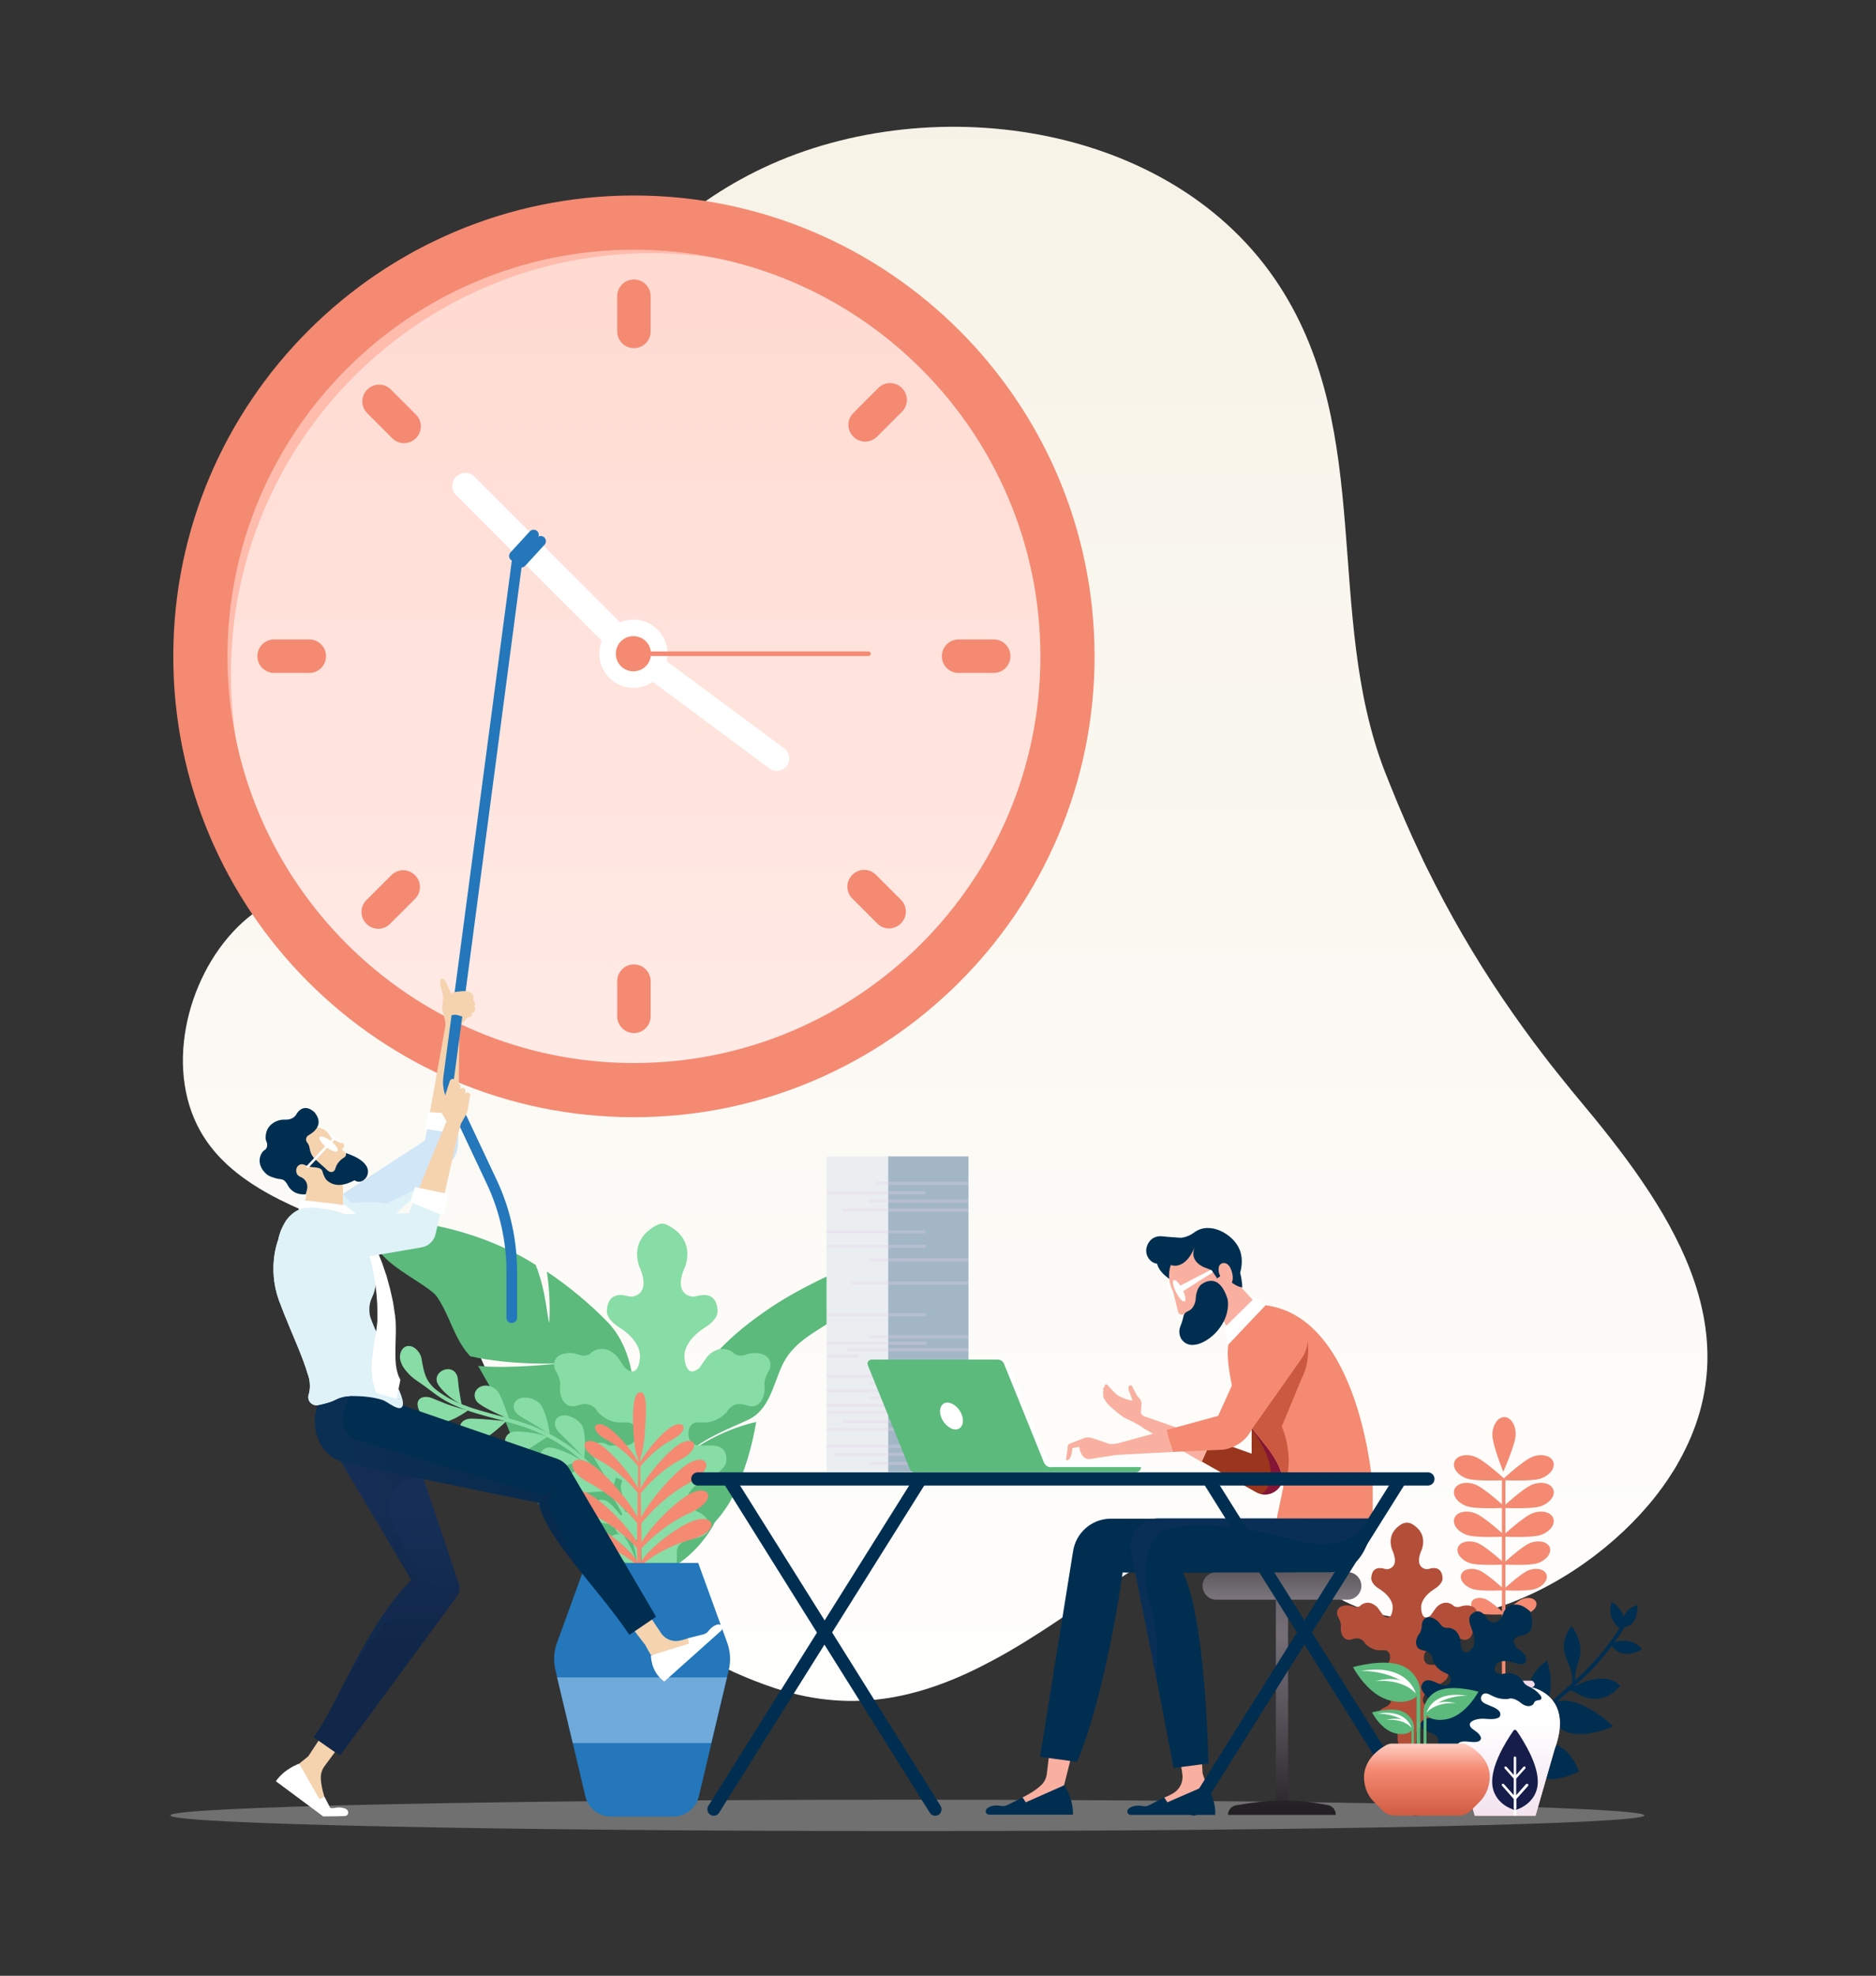 <svg width="740" height="779" viewBox="0 0 740 779" fill="none" xmlns="http://www.w3.org/2000/svg">
<rect x="0" y="0" width="740" height="779" fill="#333333" stroke="none"/>
<path d="M662.168 576.365C661 578.494 659.695 580.624 658.252 582.753C632.628 621.567 569.977 657.083 524.019 627.75C492.556 607.622 474.008 600.271 440.965 622.804C424.546 633.932 408.471 645.611 391.778 654.541C365.536 668.693 337.92 676.318 305.495 665.533C261.804 650.969 225.944 618.682 206.847 576.639C190.291 540.161 183.696 502.722 142.478 486.441C119.19 477.235 89.582 467.755 77.697 443.437C64.782 417.057 75.636 380.304 97.55 362.031C118.365 344.651 147.768 346.987 170.85 334.003C198.672 318.34 220.861 296.014 225.601 263.245C231.44 223.195 214.06 182.802 227.73 143.37C239.409 109.64 266.887 83.123 298.144 67.597C364.299 34.623 462.192 46.988 504.784 112.868C542.224 170.78 522.37 242.087 546.139 303.914C546.964 305.975 547.788 308.104 548.612 310.096C552.322 319.371 556.238 328.37 560.428 337.163C561.115 338.743 561.871 340.254 562.626 341.766C571.557 359.97 581.518 377.144 592.784 393.769C597.937 401.326 603.295 408.814 608.997 416.233C612.5 420.835 616.21 425.369 619.919 429.972C620.812 431.071 621.706 432.102 622.599 433.201C657.496 474.831 691.982 523.468 662.168 576.365Z" fill="url(#paint0_linear)"/>
<path d="M250.057 429.834C344.527 429.834 421.111 353.25 421.111 258.779C421.111 164.308 344.527 87.725 250.057 87.725C155.586 87.725 79.002 164.308 79.002 258.779C79.002 353.25 155.586 429.834 250.057 429.834Z" fill="url(#paint1_linear)"/>
<path d="M91.092 265.649C91.092 174.076 165.353 99.815 256.925 99.815C309.684 99.815 356.742 124.477 387.105 162.879C357.085 120.562 307.623 92.877 251.773 92.877C160.201 92.877 85.939 167.138 85.939 258.711C85.939 297.524 99.267 333.246 121.593 361.481C102.427 334.483 91.092 301.371 91.092 265.649Z" fill="#FFBBAC"/>
<path d="M256.651 130.661C256.651 134.302 253.697 137.256 250.056 137.256C246.415 137.256 243.461 134.302 243.461 130.661V116.784C243.461 113.143 246.415 110.189 250.056 110.189C253.697 110.189 256.651 113.143 256.651 116.784V130.661Z" fill="#F48A72"/>
<path d="M256.651 400.708C256.651 404.349 253.697 407.303 250.056 407.303C246.415 407.303 243.461 404.349 243.461 400.708V386.831C243.461 383.19 246.415 380.236 250.056 380.236C253.697 380.236 256.651 383.19 256.651 386.831V400.708Z" fill="#F48A72"/>
<path d="M122.005 252.117C125.646 252.117 128.6 255.071 128.6 258.712C128.6 262.353 125.646 265.307 122.005 265.307H108.128C104.487 265.307 101.533 262.353 101.533 258.712C101.533 255.071 104.487 252.117 108.128 252.117H122.005Z" fill="#F48A72"/>
<path d="M391.983 252.117C395.624 252.117 398.578 255.071 398.578 258.712C398.578 262.353 395.624 265.307 391.983 265.307H378.107C374.466 265.307 371.512 262.353 371.512 258.712C371.512 255.071 374.466 252.117 378.107 252.117H391.983Z" fill="#F48A72"/>
<path d="M164.048 163.43C166.659 166.04 166.659 170.162 164.048 172.773C161.438 175.383 157.316 175.383 154.705 172.773L144.882 162.949C142.271 160.339 142.271 156.217 144.882 153.606C147.492 150.996 151.614 150.996 154.224 153.606L164.048 163.43Z" fill="#F48A72"/>
<path d="M355.368 354.748C357.979 357.359 357.979 361.481 355.368 364.091C352.758 366.701 348.636 366.701 346.026 364.091L336.202 354.267C333.592 351.657 333.592 347.535 336.202 344.925C338.812 342.314 342.934 342.314 345.545 344.925L355.368 354.748Z" fill="#F48A72"/>
<path d="M154.362 345.061C156.972 342.451 161.094 342.451 163.704 345.061C166.315 347.672 166.315 351.794 163.704 354.404L153.881 364.228C151.27 366.838 147.148 366.838 144.538 364.228C141.927 361.617 141.927 357.495 144.538 354.885L154.362 345.061Z" fill="#F48A72"/>
<path d="M346.438 152.987C349.048 150.377 353.17 150.377 355.78 152.987C358.391 155.598 358.391 159.719 355.78 162.33L345.957 172.154C343.346 174.764 339.225 174.764 336.614 172.154C334.004 169.543 334.004 165.421 336.614 162.811L346.438 152.987Z" fill="#F48A72"/>
<path d="M263.314 257.75C263.314 265.169 257.269 271.214 249.849 271.214C242.43 271.214 236.385 265.169 236.385 257.75C236.385 250.33 242.43 244.285 249.849 244.285C257.269 244.285 263.314 250.33 263.314 257.75Z" fill="white"/>
<path d="M179.916 187.955C181.908 185.963 185.206 185.963 187.198 187.955L252.941 253.698C254.933 255.69 254.933 258.987 252.941 260.98C250.948 262.972 247.651 262.972 245.659 260.98L179.916 195.237C177.924 193.245 177.924 190.016 179.916 187.955Z" fill="white"/>
<path d="M310.372 301.921C308.792 304.119 305.7 304.532 303.502 302.952L246.415 260.634C244.217 259.054 243.805 255.963 245.385 253.765C246.965 251.567 250.056 251.154 252.254 252.734L309.341 295.051C311.54 296.632 312.02 299.723 310.372 301.921Z" fill="white"/>
<path d="M342.59 258.644H250.331C249.85 258.644 249.438 258.231 249.438 257.75C249.438 257.27 249.85 256.857 250.331 256.857H342.59C343.071 256.857 343.483 257.27 343.483 257.75C343.483 258.231 343.002 258.644 342.59 258.644Z" fill="#F48A72"/>
<path d="M256.787 257.749C256.787 261.596 253.696 264.687 249.849 264.687C246.002 264.687 242.91 261.596 242.91 257.749C242.91 253.902 246.002 250.811 249.849 250.811C253.696 250.811 256.787 253.902 256.787 257.749Z" fill="#F48A72"/>
<path d="M250.056 440.481C149.828 440.481 68.353 358.938 68.353 258.779C68.353 158.55 149.896 77.076 250.056 77.076C350.284 77.076 431.759 158.619 431.759 258.779C431.759 358.938 350.216 440.481 250.056 440.481ZM250.056 98.441C161.644 98.441 89.718 170.366 89.718 258.779C89.718 347.191 161.644 419.117 250.056 419.117C338.469 419.117 410.394 347.191 410.394 258.779C410.394 170.366 338.469 98.441 250.056 98.441Z" fill="#F48A72"/>
<path opacity="0.4" d="M357.91 721.934C518.472 721.934 648.634 719.166 648.634 715.751C648.634 712.336 518.472 709.568 357.91 709.568C197.347 709.568 67.186 712.336 67.186 715.751C67.186 719.166 197.347 721.934 357.91 721.934Z" fill="#CBCBCB"/>
<path d="M211.311 498.736C199.426 491.111 184.45 485.615 170.642 483.005C165.559 482.043 150.926 481.356 148.659 487.607C145.362 496.607 168.581 505.743 172.428 511.376C177.512 518.796 179.161 528.001 185.481 534.733C201.693 538.443 220.791 537.55 220.791 537.55C220.791 537.55 200.938 539.817 188.572 538.512L193.45 547.03C195.991 552.045 198.533 558.227 201.144 564.891C201.968 566.952 202.861 569.219 203.754 571.555C204.372 572.929 204.922 574.302 205.472 575.882C222.165 585.363 240.369 586.668 244.56 586.737C244.766 586.805 245.178 586.737 245.384 586.805C245.384 586.805 245.041 586.668 244.56 586.737C225.119 586.324 213.715 583.233 207.326 580.897C208.013 582.683 208.838 584.607 209.456 586.599C217.493 607.414 237.209 619.024 251.842 618.612C252.391 630.084 251.361 638.259 250.88 641.763C250.743 642.93 251.43 643.961 252.529 644.304C253.834 644.717 255.07 643.892 255.277 642.518C256.101 638.534 257.269 630.015 256.651 617.925C256.651 617.925 266.062 618.131 267.573 603.842C267.642 603.636 267.573 603.224 267.642 602.88C267.711 602.674 267.573 602.468 267.642 602.262L267.711 602.056C267.779 601.85 267.848 601.712 267.642 601.644L267.711 601.438C267.779 601.232 267.642 601.025 267.642 601.025L267.711 600.819C267.779 600.613 267.642 600.407 267.711 600.201L267.779 599.995C267.848 599.789 267.779 599.377 267.642 599.171L267.711 598.965C267.779 598.758 267.642 598.552 267.711 598.346C267.711 598.346 267.779 598.14 267.573 598.071C267.642 597.865 267.505 597.659 267.573 597.453C267.642 597.247 267.642 597.247 267.505 597.041C267.573 596.835 267.436 596.629 267.505 596.423C267.505 596.423 267.573 596.217 267.367 596.148C267.23 595.873 267.367 595.53 267.23 595.324C267.23 595.324 267.23 595.324 267.298 595.118C267.161 594.843 267.298 594.499 267.161 594.293C267.23 594.087 267.024 594.018 267.092 593.881C267.161 593.675 267.024 593.469 266.886 593.194C266.955 592.988 266.749 592.919 266.818 592.782C266.886 592.576 266.749 592.37 266.818 592.164C266.886 591.958 266.68 591.889 266.749 591.751C266.612 591.477 266.68 591.339 266.543 591.064C266.612 590.858 266.405 590.79 266.474 590.652C266.337 590.377 266.268 589.965 266.131 589.759C266.199 589.553 265.993 589.484 266.062 589.347C265.925 589.072 265.993 588.935 265.856 588.66C265.925 588.454 265.718 588.385 265.787 588.248C265.65 587.973 265.718 587.836 265.512 587.767C265.581 587.561 265.444 587.355 265.444 587.355C265.306 587.08 265.375 586.943 265.169 586.874C265.238 586.668 265.1 586.462 265.1 586.462C264.963 586.187 265.031 586.05 264.894 585.775C264.757 585.5 264.688 585.088 264.551 584.882C264.619 584.676 264.413 584.607 264.482 584.47C264.345 584.195 264.413 584.057 264.276 583.783C264.345 583.577 264.138 583.508 264.207 583.37C264.07 583.096 264.138 582.958 264.001 582.683C264.07 582.477 263.864 582.409 263.932 582.271C263.795 581.996 263.864 581.859 263.726 581.584C263.795 581.378 263.589 581.31 263.658 581.172C263.52 580.348 263.108 579.592 262.971 578.768L262.833 578.493C262.696 578.218 262.558 578.012 262.627 577.806L262.49 577.531C262.352 577.256 262.215 577.05 262.284 576.844L262.146 576.569C256.651 561.388 249.712 546.343 249.712 546.343C249.712 545.106 249.163 531.436 240.026 521.612C233.294 514.536 224.088 506.911 215.707 501.347C216.463 506.224 217.15 513.3 216.669 521.612C215.639 518.452 215.433 509.109 211.311 498.736Z" fill="#5BBA7C"/>
<path d="M249.781 638.328C249.781 639.153 250.605 639.977 251.43 639.977C252.254 639.977 253.078 639.153 253.078 638.328C253.078 634.619 252.872 637.298 253.971 624.452C256.032 623.215 258.711 621.635 261.734 619.986C263.177 619.162 264.413 618.338 265.856 617.582C271.008 614.559 277.74 608.445 282.068 600.064C284.954 596.836 287.633 593.126 289.488 589.073C293.747 580.348 296.701 570.25 298.281 560.632C288.938 562.693 278.565 567.571 270.939 573.273C278.221 566.678 286.74 563.724 295.327 559.671C303.089 555.961 304.944 546.618 308.036 539.405C312.501 528.963 321.157 525.735 330.019 519.483C334.415 516.392 345.269 508.904 345.338 502.721C345.338 502.515 345.544 502.309 345.544 502.103C346.162 500.317 346.231 498.462 345.407 496.745C344.445 494.615 325.004 503.752 323.08 504.713C315.592 508.423 308.31 512.407 301.509 517.216C291.274 524.292 280.557 533.703 272.726 545.931C271.695 547.58 270.665 549.16 269.84 550.809C267.985 554.038 266.337 557.541 264.688 561.182C264.276 562.006 263.864 563.037 263.658 563.861C263.039 565.098 262.627 566.54 262.215 567.914C261.597 569.563 260.978 571.212 260.566 572.998C260.36 573.822 259.948 574.647 259.742 575.471C259.33 577.12 258.711 578.768 258.299 580.348C258.093 581.379 257.681 582.615 257.475 583.646C257.269 584.676 256.857 585.913 256.651 586.943C256.444 587.974 256.238 589.21 256.032 590.241C255.62 591.683 255.414 593.126 255.208 594.5C254.59 597.179 254.177 599.79 253.765 602.263C253.353 605.148 252.941 607.964 252.529 610.437C251.498 617.994 251.017 623.49 251.017 625.551V625.757V625.963C251.017 625.963 251.017 625.963 251.017 626.169C251.017 626.375 251.017 626.375 251.017 626.375C249.369 638.328 249.85 634.619 249.781 638.328Z" fill="#5BBA7C"/>
<path d="M184.656 556.03C184.656 556.03 182.664 557.541 180.122 558.846C177.581 560.22 174.283 561.251 172.566 561.045C169.131 560.77 165.421 557.61 164.803 554.587C164.185 551.496 166.52 550.259 169.543 550.946C171.054 551.358 174.695 553.144 178.13 554.244C179.848 554.793 181.496 555.274 182.664 555.549C183.901 555.892 184.656 556.03 184.656 556.03Z" fill="#88DCA5"/>
<path d="M195.854 563.791C193.724 565.577 191.251 567.363 189.808 567.707C187.061 568.394 183.42 566.951 181.977 564.546C180.603 562.142 182.046 559.875 184.862 559.394C186.305 559.188 190.083 559.463 193.381 559.738C196.747 560.012 199.701 560.356 199.701 560.356C199.701 560.356 197.983 562.005 195.854 563.791Z" fill="#88DCA5"/>
<path d="M211.722 569.22C209.455 570.663 207.119 572.38 205.952 572.655C203.616 573.273 200.868 572.105 199.7 569.907C198.532 567.709 199.563 565.304 202.173 564.549C203.479 564.205 206.982 564.411 210.073 564.961C211.653 565.236 213.096 565.579 214.195 565.923C215.294 566.197 215.981 566.472 215.981 566.472C215.981 566.472 213.989 567.778 211.722 569.22Z" fill="#88DCA5"/>
<path d="M229.378 575.814C229.378 575.814 228.829 576.02 227.936 576.295C227.043 576.57 225.806 576.982 224.57 577.394C222.028 578.218 219.28 579.317 218.112 579.317C215.708 579.386 213.578 577.669 213.028 575.402C212.548 573.066 213.922 570.868 216.532 570.662C217.837 570.593 221.135 571.555 224.02 572.929C226.905 574.234 229.378 575.814 229.378 575.814Z" fill="#88DCA5"/>
<path d="M235.972 583.714C238.445 585.706 240.437 587.836 240.437 587.836C240.437 587.836 238.033 587.973 235.353 588.179C232.743 588.385 229.789 588.729 228.621 588.454C226.217 587.904 224.637 585.775 224.637 583.37C224.705 580.966 226.629 579.249 229.239 579.661C229.858 579.798 230.888 580.279 232.125 580.966C233.361 581.79 234.735 582.683 235.972 583.714Z" fill="#88DCA5"/>
<path d="M244.56 597.179C246.483 599.721 247.857 602.263 247.857 602.263C247.857 602.263 245.453 601.85 242.842 601.369C240.232 600.889 237.278 600.545 236.248 599.996C234.118 598.896 233.019 596.423 233.706 594.156C234.324 591.889 236.66 590.584 239.064 591.683C240.232 592.164 242.705 594.637 244.56 597.179Z" fill="#88DCA5"/>
<path d="M240.232 606.865C241.4 604.804 244.011 604.185 246.003 605.834C247.033 606.658 248.751 609.612 249.918 612.566C251.155 615.52 251.842 618.337 251.842 618.337C251.842 618.337 249.644 617.306 247.239 616.207C244.835 615.108 242.087 614.009 241.194 613.185C239.477 611.536 239.064 608.925 240.232 606.865Z" fill="#88DCA5"/>
<path d="M177.099 550.466C174.694 548.542 172.633 546 172.359 544.833C171.672 542.428 173.526 540.436 175.587 539.955C177.717 539.406 179.572 540.367 180.327 542.428C180.74 543.459 180.74 546.207 181.22 548.817C181.633 551.428 182.113 553.832 182.113 553.832C182.113 553.832 181.495 553.488 180.533 552.87C179.503 552.321 178.266 551.496 177.099 550.466Z" fill="#88DCA5"/>
<path d="M158.276 532.672C158.895 531.435 159.856 530.748 161.024 530.68C162.192 530.611 163.291 531.16 164.115 531.916C164.94 532.672 165.627 533.634 166.039 534.733C166.451 535.901 166.657 539.129 167.756 542.083C168.512 544.35 170.092 546.411 172.084 547.991C172.084 547.991 173.527 549.159 176.275 550.808C179.023 552.456 183.282 554.311 188.64 555.891C193.999 557.54 200.387 558.914 207.12 561.181C213.852 563.448 220.584 567.02 226.561 571.554C232.537 576.157 237.827 581.721 241.743 587.56C245.727 593.4 248.544 599.445 250.261 604.872C251.978 610.299 252.734 614.97 253.146 618.199C253.49 621.497 253.558 623.351 253.558 623.351C253.558 623.97 253.215 624.451 252.803 624.451C252.391 624.451 251.978 623.97 251.978 623.42C251.978 623.42 251.978 621.565 251.566 618.337C251.223 615.108 250.467 610.574 248.75 605.284C247.101 599.994 244.353 594.087 240.437 588.385C236.59 582.614 231.438 577.256 225.599 572.722C219.691 568.257 213.096 564.753 206.57 562.555C199.975 560.357 193.586 558.983 188.159 557.334C182.732 555.685 178.336 553.83 175.45 552.113C172.565 550.396 171.054 549.159 171.054 549.159C168.924 547.51 166.726 545.93 164.528 544.419C161.574 542.564 158.826 539.198 158.276 537.412C157.521 535.626 157.658 533.908 158.276 532.672Z" fill="#88DCA5"/>
<path d="M199.083 554.518C200.045 557.129 200.8 559.465 200.8 559.465C200.8 559.465 197.984 558.297 195.03 556.854C192.007 555.411 188.985 553.694 188.16 552.664C186.512 550.603 187.13 548.061 189.191 546.893C191.252 545.725 194.137 546.275 195.992 548.198C196.953 549.091 198.121 551.908 199.083 554.518Z" fill="#88DCA5"/>
<path d="M211.31 562.006C208.287 560.152 204.921 558.434 203.96 557.404C201.967 555.412 202.173 552.732 204.578 551.565C206.913 550.328 210.761 551.152 212.959 553.419C214.058 554.587 215.226 557.679 215.913 560.426C216.6 563.243 216.875 565.647 216.875 565.647C216.875 565.647 216.256 565.235 215.226 564.548C214.195 563.724 212.753 562.9 211.31 562.006Z" fill="#88DCA5"/>
<path d="M219.759 563.791C218.179 561.387 218.797 558.777 221.545 558.158C224.293 557.54 228.072 559.395 229.652 562.143C230.407 563.517 230.819 566.745 230.751 569.631C230.751 572.516 230.407 574.92 230.407 574.92C230.407 574.92 228.415 572.585 225.942 570.112C223.469 567.57 220.515 565.028 219.759 563.791Z" fill="#88DCA5"/>
<path d="M238.309 581.515C237.484 580.004 236.454 578.424 235.63 577.05C234.805 575.745 234.118 574.577 233.912 573.821C232.95 571.073 234.187 568.737 237.004 568.806C239.82 568.875 243.049 571.623 243.805 574.645C244.217 576.225 243.805 579.385 243.049 582.202C242.362 584.95 241.4 587.286 241.4 587.286C241.4 587.286 240.095 584.469 238.309 581.515Z" fill="#88DCA5"/>
<path d="M244.903 586.875C244.628 583.989 246.414 581.997 249.162 582.753C251.91 583.509 254.383 586.943 254.383 590.172C254.383 591.752 253.215 594.843 251.841 597.317C250.467 599.858 248.956 601.782 248.956 601.782C248.956 601.782 248.338 598.759 247.307 595.393C246.414 591.958 245.04 588.317 244.903 586.875Z" fill="#88DCA5"/>
<path d="M258.024 600.75C260.428 602.193 262.008 606.177 261.184 609.2C260.84 610.711 258.848 613.39 256.925 615.451C254.933 617.512 253.078 619.092 253.078 619.092C253.078 619.092 253.215 616.001 253.078 612.497C253.009 608.994 252.666 605.147 252.872 603.704C253.353 600.75 255.551 599.308 258.024 600.75Z" fill="#88DCA5"/>
<path d="M294.296 534.046C290.655 535.42 289.075 533.153 289.075 533.153C284.129 529.787 280.007 533.702 279.114 534.733C278.976 534.87 278.908 535.008 278.839 535.076L275.816 539.404C269.977 544.144 269.977 534.458 269.977 534.458C269.977 531.504 272.244 527.039 278.083 523.398C283.923 519.757 283.03 516.391 283.03 516.391C282.48 509.452 277.122 510.346 274.786 511.032C273.824 511.307 272.725 511.307 271.763 510.895C266.405 508.834 269.153 501.758 270.115 499.698C270.389 499.079 270.595 498.461 270.733 497.774C272.862 488.637 266.13 484.309 262.833 482.798C261.802 482.317 260.634 482.317 259.604 482.798C256.375 484.309 249.574 488.637 251.704 497.774C251.841 498.392 252.047 499.079 252.322 499.698C253.284 501.827 255.963 508.834 250.673 510.895C249.712 511.239 248.613 511.307 247.651 511.032C245.384 510.346 239.957 509.452 239.407 516.391C239.407 516.391 238.514 519.757 244.353 523.398C250.193 527.039 252.46 531.504 252.46 534.458C252.46 534.458 252.46 544.144 246.62 539.404L243.598 535.076C243.529 534.939 243.392 534.802 243.323 534.733C242.43 533.702 238.308 529.787 233.362 533.153C233.362 533.153 231.782 535.42 228.141 534.046C224.5 532.672 217.081 533.359 218.867 539.885C218.867 539.885 221.34 543.526 220.928 546.411C220.447 549.365 222.027 556.097 227.935 554.105C233.774 552.044 235.835 556.784 235.835 556.784C235.835 556.784 239.476 560.838 244.422 560.838H247.788C247.788 560.838 250.948 560.838 250.948 565.372C250.948 565.372 251.154 569.905 246.414 569.905H241.88C241.88 569.905 235.079 569.425 236.041 576.432C236.041 576.432 236.522 580.073 243.46 582.752C248.956 584.881 256.032 592.369 247.513 595.873C245.246 596.766 242.499 599.17 242.636 601.781C242.773 605.353 246.483 606.246 249.368 606.727C253.421 607.414 255.207 609.2 255.482 611.467V615.726C255.482 615.726 255.62 620.672 261.253 622.252C266.886 620.672 267.023 615.726 267.023 615.726V611.467C267.229 609.2 269.084 607.414 273.137 606.727C275.954 606.246 279.732 605.353 279.87 601.781C279.938 599.17 277.19 596.766 274.992 595.873C266.474 592.369 273.549 584.881 279.045 582.752C286.052 580.073 286.464 576.432 286.464 576.432C287.357 569.425 280.625 569.905 280.625 569.905H276.091C271.351 569.905 271.557 565.372 271.557 565.372C271.557 560.838 274.717 560.838 274.717 560.838H278.083C283.03 560.838 286.67 556.784 286.67 556.784C286.67 556.784 288.731 552.044 294.571 554.105C300.41 556.166 301.99 549.365 301.578 546.411C301.165 543.457 303.639 539.885 303.639 539.885C305.356 533.359 297.937 532.672 294.296 534.046Z" fill="#88DCA5"/>
<path d="M251.567 617.377C251.567 617.377 244.354 610.438 231.988 607.072C219.691 603.706 222.508 596.424 231.164 599.722C239.82 603.019 253.422 615.041 251.567 617.377Z" fill="#F48A72"/>
<path d="M251.979 611.126C251.979 611.126 244.079 601.783 232.4 596.562C220.722 591.341 224.638 584.609 232.675 589.211C240.713 593.745 254.109 609.133 251.979 611.126Z" fill="#F48A72"/>
<path d="M251.842 601.164C251.842 601.164 243.942 590.723 232.607 584.746C221.341 578.769 225.668 572.243 233.431 577.395C241.194 582.548 254.178 599.31 251.842 601.164Z" fill="#F48A72"/>
<path d="M251.91 589.006C251.91 589.006 245.453 580.488 236.179 575.61C226.973 570.733 230.546 565.374 236.866 569.634C243.117 573.824 253.765 587.563 251.91 589.006Z" fill="#F48A72"/>
<path d="M252.117 578.564C252.117 578.564 246.827 571.625 239.27 567.641C231.714 563.656 234.668 559.329 239.82 562.763C244.972 566.13 253.628 577.396 252.117 578.564Z" fill="#F48A72"/>
<path d="M252.802 617.377C252.802 617.377 260.016 610.438 272.381 607.072C284.678 603.706 281.861 596.424 273.205 599.722C264.55 603.019 250.948 615.041 252.802 617.377Z" fill="#F48A72"/>
<path d="M252.459 611.124C252.459 611.124 260.359 601.781 272.038 596.56C283.716 591.339 279.8 584.607 271.763 589.209C263.657 593.743 250.261 609.131 252.459 611.124Z" fill="#F48A72"/>
<path d="M252.528 601.164C252.528 601.164 260.428 590.723 271.763 584.746C283.029 578.769 278.701 572.243 270.938 577.395C263.244 582.548 250.261 599.31 252.528 601.164Z" fill="#F48A72"/>
<path d="M252.528 589.004C252.528 589.004 258.985 580.486 268.259 575.608C277.465 570.731 273.892 565.372 267.572 569.632C261.252 573.822 250.604 587.561 252.528 589.004Z" fill="#F48A72"/>
<path d="M252.253 578.562C252.253 578.562 257.542 571.623 265.099 567.639C272.656 563.654 269.702 559.327 264.549 562.761C259.397 566.128 250.741 577.394 252.253 578.562Z" fill="#F48A72"/>
<path d="M252.391 575.539C252.391 575.539 253.971 571.143 254.314 565.441C254.658 559.739 255.826 548.885 252.666 548.885C249.574 548.816 249.574 557.61 249.712 561.044C250.124 575.814 252.391 575.539 252.391 575.539Z" fill="#F48A72"/>
<path d="M252.253 559.74C252.253 559.74 252.321 563.999 252.459 570.388C252.459 571.968 252.528 573.754 252.528 575.54C252.528 577.395 252.596 579.319 252.596 581.311C252.665 585.295 252.734 589.555 252.802 593.882C252.871 596.012 252.871 598.142 252.94 600.271C253.008 602.401 253.008 604.462 253.008 606.454C253.008 608.446 253.008 610.37 252.94 612.224C252.94 613.118 252.871 614.011 252.871 614.904C252.871 615.797 252.802 616.621 252.802 617.377C252.734 618.957 252.665 620.468 252.596 621.773C252.528 623.079 252.459 624.178 252.39 625.139C252.253 626.994 252.184 628.093 252.184 628.093H252.115C252.115 628.093 252.047 626.994 251.909 625.139C251.841 624.178 251.772 623.079 251.703 621.773C251.635 620.468 251.566 619.025 251.497 617.377C251.497 616.552 251.428 615.728 251.428 614.904C251.428 614.011 251.36 613.118 251.36 612.224C251.291 610.37 251.291 608.446 251.291 606.454C251.291 604.462 251.36 602.401 251.36 600.271C251.428 598.142 251.428 596.012 251.497 593.882C251.566 589.623 251.635 585.364 251.703 581.311C251.703 579.319 251.772 577.395 251.772 575.54C251.841 573.686 251.841 571.968 251.841 570.388C251.978 563.999 252.047 559.74 252.047 559.74H252.253Z" fill="#F48A72"/>
<path d="M275.404 616.209H253.284H231.163L219.691 647.741C218.454 651.107 218.248 654.816 219.073 658.32L230.889 708.194C231.988 712.865 236.178 716.231 241.056 716.231H253.284H265.512C270.32 716.231 274.511 712.934 275.679 708.194L287.495 658.32C288.319 654.816 288.113 651.176 286.876 647.741L275.404 616.209Z" fill="#2377BA"/>
<path d="M225.942 687.24H280.556L286.739 661.342H219.76L225.942 687.24Z" fill="#6FAADA"/>
<path d="M416.027 673.227L412.936 699.331C412.73 701.049 411.905 702.697 410.669 703.865C407.784 706.613 403.318 708.674 403.318 708.674L401.738 712.521H405.997L419.737 703.865L427.156 674.394L416.027 673.227Z" fill="#F9B0A0"/>
<path d="M419.805 703.865C419.805 703.865 423.446 709.155 423.24 715.475H390.197C389.647 715.475 389.097 715.131 388.891 714.582C388.685 714.032 388.891 713.414 389.304 713.071C390.334 712.178 392.12 711.491 395.074 712.04C395.761 712.178 396.517 712.04 397.204 711.765L403.386 708.674L404.623 710.598L419.805 703.865Z" fill="#002E51"/>
<path d="M410.256 692.668L424.888 694.66C436.841 665.464 442.818 619.987 442.818 619.987H505.332C522.369 618.476 514.606 598.76 514.606 598.76H438.215C430.659 598.76 424.27 604.324 423.239 611.881L410.256 692.668Z" fill="#002E51"/>
<path opacity="0.5" d="M443.368 614.903L443.917 619.986H449.619C449.688 619.711 449.756 619.437 449.894 619.162L452.023 600.133C452.023 600.133 443.093 603.362 443.368 614.903Z" fill="#002E51"/>
<path d="M493.722 573.135V559.19V522.574L514.88 522.78L506.018 583.096C505.675 585.432 504.164 587.493 502.034 588.523C499.904 589.553 497.363 589.485 495.302 588.248L474.006 576.226L477.922 567.502L493.722 573.135Z" fill="#9A351E"/>
<path opacity="0.6" d="M500.455 585.432C504.233 576.364 493.791 563.518 493.791 563.518L507.943 570.456L506.088 583.096C505.744 585.432 504.233 587.493 502.103 588.523C500.592 589.279 498.806 589.416 497.226 589.004C498.394 588.661 499.562 587.63 500.455 585.432Z" fill="#740344"/>
<path d="M474.35 625.275C474.35 628.229 476.754 630.702 479.777 630.702H531.574C534.528 630.702 537.001 628.297 537.001 625.275C537.001 622.321 534.597 619.848 531.574 619.848H479.777C476.754 619.916 474.35 622.321 474.35 625.275Z" fill="url(#paint2_linear)"/>
<path d="M508.08 627.816H503.271V711.901H508.08V627.816Z" fill="url(#paint3_linear)"/>
<path d="M484.379 715.544H526.902V715.475C526.902 713.62 525.597 712.04 523.811 711.697C509.728 709.017 500.66 709.567 487.539 711.765C485.753 712.109 484.379 713.689 484.379 715.544Z" fill="url(#paint4_linear)"/>
<path d="M462.327 672.951L466.38 699.4C466.861 702.422 465.487 705.376 462.877 706.956C461.022 708.124 459.305 708.674 459.305 708.674L457.725 712.521H462.052C462.052 712.521 479.158 714.65 475.929 703.796C474.967 700.636 474.555 700.087 474.349 698.988L472.975 672.883H462.327V672.951Z" fill="#F9B0A0"/>
<path d="M435.331 548.267C434.782 547.373 435.469 546.961 435.675 546.824C435.743 545.313 436.843 546 436.843 546C436.843 546 440.14 549.984 441.789 550.671C442.819 551.083 445.224 552.114 446.46 552.182C446.529 552.182 446.598 552.182 446.598 552.114C446.666 552.045 446.666 551.976 446.598 551.976C446.185 550.602 445.911 549.64 445.292 548.335C445.155 548.06 445.086 547.786 445.086 547.58C445.086 547.236 445.086 546.824 445.292 546.549C445.292 546.549 446.048 545.656 446.529 546.549L448.521 550.259L449.552 551.427C450.032 551.976 450.307 552.732 450.307 553.487L450.032 556.716C450.032 557.128 450.17 557.541 450.513 557.815L450.925 558.228L477.923 567.708L474.007 576.432L451.406 563.311L449.414 561.937C448.315 561.319 444.88 559.533 444.331 559.327C443.231 558.983 440.964 557.266 437.942 554.518C436.843 553.556 436.224 552.663 435.812 551.907C434.988 550.808 435.125 549.984 435.263 549.572C434.85 548.816 435.125 548.473 435.331 548.267Z" fill="#F9B0A0"/>
<path d="M475.929 703.865C475.929 703.865 479.639 709.155 479.364 715.544H446.046C445.497 715.544 444.947 715.2 444.741 714.651C444.535 714.101 444.741 713.483 445.153 713.139C446.252 712.246 448.038 711.559 450.924 712.109C451.611 712.246 452.366 712.109 453.053 711.834L459.236 708.674L460.473 710.598L475.929 703.865Z" fill="#002E51"/>
<path d="M489.807 507.736L497.295 515.979L486.304 526.902L477.373 512.27L469.748 503.339L473.045 499.767L484.38 495.508L489.807 507.736Z" fill="#F9B0A0"/>
<path d="M486.51 548.885C487.609 553.694 489.945 557.678 492.555 561.388C498.463 569.631 506.226 576.295 506.226 586.187L503.615 598.759H541.467V586.187C541.467 586.187 536.796 519.414 499.15 514.605L484.724 529.444C484.724 529.444 482.938 533.36 486.51 548.885Z" fill="#F48A72"/>
<path d="M446.115 611.604L456.145 661.684L462.946 697.063L476.685 695.277C474.899 631.526 466.518 619.985 466.518 619.985L524.566 619.917C540.71 619.917 541.466 598.689 541.466 598.689H456.694C453.465 598.689 450.443 600.132 448.382 602.605C446.321 605.147 445.497 608.444 446.115 611.604Z" fill="#002E51"/>
<path d="M492.623 561.388C498.531 569.631 506.294 576.295 506.294 586.187C511.309 575.196 505.607 562.418 505.607 562.418L513.369 543.664C517.148 536.451 515.774 528.963 515.774 528.963L492.623 561.388Z" fill="#CA5940"/>
<path d="M421.248 570.042C421.317 569.63 421.591 569.287 422.004 569.149L427.362 567.088C428.53 566.608 429.766 566.608 430.934 567.02L437.804 569.355H438.766L440.552 569.149L460.268 563.791C460.542 564.959 461.229 567.569 462.741 572.447L440.689 573.615L439.452 573.752C435.88 574.302 429.904 575.263 429.904 575.263C426.194 575.538 425.713 570.455 425.713 570.455L423.034 570.935L422.69 573.202C421.797 576.775 420.492 575.469 420.492 575.469L421.248 570.042Z" fill="#F9B0A0"/>
<path d="M460.199 563.792C460.474 564.96 461.161 567.57 462.672 572.447L482.526 571.554C482.526 571.554 490.288 570.73 493.792 563.517C493.792 563.517 513.027 536.244 513.164 536.038C516.118 531.848 516.874 526.558 513.989 522.711C513.302 521.818 512.409 520.994 511.241 520.238C510.691 519.895 510.073 519.551 509.455 519.208C505.608 517.215 500.318 516.116 496.196 523.673L480.533 558.227L460.199 563.792Z" fill="#F48A72"/>
<path opacity="0.3" d="M460.199 563.791C460.199 563.791 472.084 566.677 483.281 564.066C494.548 561.387 498.257 534.183 499.631 525.527C500.524 519.688 505.333 518.864 509.386 519.276C505.539 517.284 500.249 516.185 496.128 523.741L480.465 558.296L460.199 563.791Z" fill="#F48A72"/>
<path d="M272.656 583.097C272.656 581.654 273.824 580.486 275.267 580.486H563.243C564.686 580.486 565.853 581.654 565.853 583.097C565.853 584.539 564.686 585.707 563.243 585.707H275.267C273.824 585.707 272.656 584.539 272.656 583.097Z" fill="#002E51"/>
<path opacity="0.3" d="M446.115 611.604L456.145 661.684C456.832 653.372 456.076 644.854 455.526 640.594C455.32 638.946 454.977 637.228 454.496 635.58C452.71 629.534 451.198 623.214 452.023 616.825C452.847 610.78 454.496 603.773 461.503 602.536C477.784 599.651 495.164 603.017 510.964 607.208C533.84 613.253 541.397 598.689 541.397 598.689H456.694C453.465 598.689 450.443 600.132 448.382 602.605C446.321 605.147 445.497 608.444 446.115 611.604Z" fill="#223266"/>
<path d="M560.359 712.039C560.84 712.795 560.84 713.756 560.427 714.581C560.015 715.405 559.122 715.886 558.229 715.886C557.336 715.886 556.58 715.474 556.1 714.718L514.538 648.357L472.977 714.649C472.496 715.405 471.74 715.817 470.847 715.817C469.954 715.817 469.13 715.336 468.649 714.512C468.237 713.688 468.237 712.726 468.717 711.97L511.584 643.617L474.351 584.263L478.61 581.584L514.538 638.877L550.466 581.584L554.726 584.263L517.492 643.617L560.359 712.039Z" fill="#002E51"/>
<path d="M371.031 712.039C371.511 712.795 371.511 713.756 371.099 714.581C370.687 715.405 369.794 715.886 368.901 715.886C368.008 715.886 367.252 715.474 366.771 714.718L325.21 648.426L283.648 714.718C283.168 715.474 282.412 715.886 281.519 715.886C280.626 715.886 279.801 715.405 279.321 714.581C278.908 713.756 278.908 712.795 279.389 712.039L322.256 643.686L285.091 584.263L289.35 581.584L325.279 638.877L361.207 581.584L365.466 584.263L328.233 643.617L371.031 712.039Z" fill="#002E51"/>
<path d="M499.15 514.673L495.028 511.582L482.938 523.467L484.586 530.061L499.15 514.673Z" fill="white"/>
<path d="M461.846 510.414C463.013 512.75 464.525 514.33 465.212 513.986C465.899 513.643 465.486 511.513 464.319 509.178C463.151 506.842 461.639 505.262 460.952 505.605C460.266 505.949 460.678 508.079 461.846 510.414Z" fill="white"/>
<path d="M456.42 496.536C456.42 496.536 455.252 500.108 461.435 504.368L463.083 496.33L456.42 496.536Z" fill="#002E51"/>
<path d="M482.524 508.215C486.577 515.977 481.631 522.091 481.631 522.091C476.204 528.068 467.548 517.764 467.548 517.764C466.586 518.588 465.762 518.382 465.281 518.038C465.006 517.832 464.8 517.558 464.731 517.283L462.739 509.245C459.373 502.788 462.396 497.361 462.396 497.361L470.639 491.521L478.539 494.613L482.524 508.215Z" fill="#F9B0A0"/>
<path d="M463.908 509.52C465.076 511.855 466.587 513.435 467.274 513.092C467.961 512.748 467.549 510.619 466.381 508.283C465.213 505.947 463.702 504.367 463.015 504.711C462.328 505.054 462.74 507.184 463.908 509.52Z" fill="white"/>
<path d="M480.807 500.108L466.312 509.313L465.145 507.115L480.327 499.215L480.807 500.108Z" fill="white"/>
<path d="M473.593 506.635C473.593 506.635 480.601 500.384 484.241 512.268C484.241 512.268 485.134 516.047 482.799 520.787C481.013 524.428 478.059 527.45 474.418 529.236C473.181 529.855 471.876 530.198 470.502 530.267C468.647 530.336 466.999 529.443 466.037 528C465.075 526.489 464.938 524.565 465.625 522.848C466.174 521.542 466.586 520.169 466.861 518.795C466.999 518.176 467.411 517.489 468.647 516.94C471.464 515.772 471.67 512.062 471.67 512.062C471.67 512.062 471.67 508.696 473.593 506.635Z" fill="#002E51"/>
<path d="M452.71 495.507C452.023 494.202 451.954 492.691 452.435 491.317C453.878 487.058 457.931 487.401 457.931 487.401C460.266 487.607 463.014 487.882 465.762 488.02C465.762 488.02 465.762 488.02 465.831 488.02C467.754 487.814 469.541 487.058 471.121 485.89C477.097 481.356 486.44 486.44 488.982 492.691C490.149 495.576 490.012 498.874 489.188 501.828C490.081 505.331 490.012 507.598 490.012 507.598C486.44 507.049 484.035 503.82 484.035 503.82L481.494 503.064L480.12 504.026L477.922 500.797L474.899 499.629C469.06 496.881 470.983 492.691 471.121 491.935C471.121 491.935 467.96 500.728 461.709 498.736L457.038 498.324C454.633 498.187 453.397 496.813 452.71 495.507Z" fill="#002E51"/>
<path d="M482.18 498.048C482.18 498.048 484.722 497.086 485.959 501.62C487.195 506.223 484.447 507.116 484.447 507.116L482.661 506.086L480.944 502.239C480.944 502.239 479.845 498.735 482.18 498.048Z" fill="#F9B0A0"/>
<path d="M382.021 455.938H350.283V580.347H382.021V455.938Z" fill="#A2B6C6"/>
<path d="M350.283 455.938H326.033V580.347H350.283V455.938Z" fill="#EAEEF1"/>
<path opacity="0.3" d="M382.02 572.791H328.918V574.028H382.02V572.791Z" fill="#E7D0EB"/>
<path opacity="0.3" d="M382.02 559.877H332.283V561.113H382.02V559.877Z" fill="#E7D0EB"/>
<path opacity="0.3" d="M382.021 539.129H342.658V540.365H382.021V539.129Z" fill="#E7D0EB"/>
<path opacity="0.3" d="M382.021 536.588H347.123V537.824H382.021V536.588Z" fill="#E7D0EB"/>
<path opacity="0.3" d="M382.021 496.125H342.658V497.362H382.021V496.125Z" fill="#E7D0EB"/>
<path opacity="0.3" d="M338.673 534.045H326.17V535.281H338.673V534.045Z" fill="#E7D0EB"/>
<path opacity="0.3" d="M382.021 531.504H334.002V532.74H382.021V531.504Z" fill="#E7D0EB"/>
<path opacity="0.3" d="M382.021 505.262H335.65V506.498H382.021V505.262Z" fill="#E7D0EB"/>
<path opacity="0.3" d="M365.533 528.963H326.17V530.199H365.533V528.963Z" fill="#E7D0EB"/>
<path opacity="0.3" d="M382.021 526.42H342.658V527.656H382.021V526.42Z" fill="#E7D0EB"/>
<path opacity="0.3" d="M382.021 576.363H342.658V577.6H382.021V576.363Z" fill="#E7D0EB"/>
<path opacity="0.3" d="M365.121 569.631H326.17V570.867H365.121V569.631Z" fill="#E7D0EB"/>
<path opacity="0.3" d="M382.021 472.904H342.658V474.141H382.021V472.904Z" fill="#E7D0EB"/>
<path opacity="0.3" d="M382.022 465.898H345.406V467.135H382.022V465.898Z" fill="#E7D0EB"/>
<path opacity="0.3" d="M382.02 476.479H332.283V477.715H382.02V476.479Z" fill="#E7D0EB"/>
<path opacity="0.3" d="M365.121 469.678H326.17V470.914H365.121V469.678Z" fill="#E7D0EB"/>
<path opacity="0.3" d="M365.121 562.898H326.17V564.135H365.121V562.898Z" fill="#E7D0EB"/>
<path opacity="0.3" d="M365.121 556.234H326.17V557.471H365.121V556.234Z" fill="#E7D0EB"/>
<path opacity="0.3" d="M365.121 553.418H326.17V554.655H365.121V553.418Z" fill="#E7D0EB"/>
<path opacity="0.3" d="M382.021 550.531H343.07V551.768H382.021V550.531Z" fill="#E7D0EB"/>
<path opacity="0.3" d="M365.121 547.717H326.17V548.953H365.121V547.717Z" fill="#E7D0EB"/>
<path opacity="0.3" d="M365.121 490.766H326.17V492.002H365.121V490.766Z" fill="#E7D0EB"/>
<path opacity="0.3" d="M365.121 485.064H326.17V486.301H365.121V485.064Z" fill="#E7D0EB"/>
<path opacity="0.3" d="M382.021 544.832H343.07V546.069H382.021V544.832Z" fill="#E7D0EB"/>
<path opacity="0.3" d="M365.121 517.764H326.17V519H365.121V517.764Z" fill="#E7D0EB"/>
<path opacity="0.3" d="M365.121 541.945H326.17V543.182H365.121V541.945Z" fill="#E7D0EB"/>
<path d="M450.305 578.629H405.584V575.812H448.451C449.481 575.812 450.305 576.637 450.305 577.667V578.629Z" fill="white"/>
<path d="M416.576 578.492C415.34 578.492 414.24 577.736 413.76 576.568L398.028 537.686C397.616 536.724 396.654 536.037 395.555 536.037H345.819C345.269 536.037 344.788 536.312 344.445 536.724C344.17 537.136 344.101 537.755 344.307 538.235L360.863 579.179C361.138 579.934 361.894 580.415 362.649 580.415H411.767H415.202H421.11V578.423H416.576V578.492Z" fill="white"/>
<path d="M414.584 578.492C413.347 578.492 412.248 577.736 411.767 576.568L396.036 537.686C395.624 536.724 394.662 536.037 393.563 536.037H343.826C343.277 536.037 342.796 536.312 342.453 536.724C342.178 537.136 342.109 537.755 342.315 538.235L358.871 579.179C359.146 579.934 359.901 580.415 360.657 580.415H409.775H413.21H448.108C449.207 580.415 450.1 579.522 450.1 578.423H414.584V578.492Z" fill="#5BBA7C"/>
<path d="M379.824 559.739C380.03 562.555 378.175 564.204 375.702 563.38C373.229 562.555 371.03 559.67 370.824 556.853C370.618 554.037 372.473 552.388 374.946 553.213C377.419 553.968 379.617 556.922 379.824 559.739Z" fill="white"/>
<path d="M599.653 715.819C599.515 715.819 599.378 715.75 599.241 715.682C593.401 711.628 592.577 702.629 594.363 695.966C597.729 683.257 608.24 674.051 617.514 665.945C625.345 659.075 633.52 651.175 640.321 639.428C640.527 639.085 640.939 638.947 641.352 639.153C641.695 639.36 641.833 639.772 641.626 640.184C634.688 652.068 626.444 660.175 618.544 667.044C609.408 675.013 599.103 684.081 595.874 696.378C593.539 705.24 596.493 711.972 600.134 714.514C600.477 714.72 600.546 715.201 600.34 715.544C600.065 715.75 599.859 715.819 599.653 715.819Z" fill="#002E51"/>
<path d="M620.536 660.861C620.536 660.861 619.917 658.594 617.925 654.06C616.002 649.526 616.757 645.473 619.849 641.076C619.849 641.076 624.726 646.778 623.077 653.716L620.536 660.861Z" fill="#002E51"/>
<path d="M597.867 688.064C597.867 688.064 600.752 709.085 622.804 698.437C622.804 698.437 617.995 680.92 597.867 688.064Z" fill="#002E51"/>
<path d="M610.164 673.844C610.164 673.844 613.049 690.331 636.406 680.645C636.406 680.645 618.27 663.471 610.164 673.844Z" fill="#002E51"/>
<path d="M618.269 665.05C620.673 665.668 624.108 663.402 624.108 663.402C635.443 659.211 639.015 664.707 639.015 664.707C631.871 673.431 623.146 668.279 623.146 668.279C620.261 666.012 617.65 666.63 617.65 666.63L618.269 665.05Z" fill="#002E51"/>
<path d="M605.354 676.867C605.354 676.867 596.767 664.707 610.232 654.678C610.163 654.678 615.865 669.585 605.354 676.867Z" fill="#002E51"/>
<path d="M619.094 656.67C619.094 656.67 621.361 662.853 619.437 664.777L621.361 662.853C621.361 662.853 620.88 658.937 623.147 653.785L619.094 656.67Z" fill="#002E51"/>
<path d="M635.375 648.083C635.375 648.083 638.26 655.365 647.74 650.281C647.809 650.213 643.413 644.442 635.375 648.083Z" fill="#002E51"/>
<path d="M639.359 641.763C639.359 641.763 646.229 642.313 645.886 632.901C645.954 632.832 639.634 634 639.359 641.763Z" fill="#002E51"/>
<path d="M639.085 642.175C639.085 642.175 643.619 637.023 635.856 631.596C635.856 631.596 633.04 637.366 639.085 642.175Z" fill="#002E51"/>
<path d="M605.699 626.443C608.79 625.344 610.714 622.871 610.027 620.81C609.34 618.749 606.248 617.924 603.157 619.024C600.066 620.123 592.646 626.992 592.646 626.992C592.646 626.992 602.607 627.542 605.699 626.443Z" fill="#F48A72"/>
<path d="M606.661 616.275C610.027 615.107 612.088 612.359 611.333 610.161C610.577 607.963 607.211 607.07 603.845 608.238C600.479 609.406 592.51 616.825 592.51 616.825C592.51 616.825 603.364 617.443 606.661 616.275Z" fill="#F48A72"/>
<path d="M607.692 605.215C611.333 603.979 613.6 601.025 612.707 598.621C611.883 596.216 608.242 595.254 604.669 596.56C601.028 597.796 592.441 605.834 592.441 605.834C592.441 605.834 604.051 606.452 607.692 605.215Z" fill="#F48A72"/>
<path d="M607.692 593.881C611.333 592.645 613.6 589.691 612.707 587.287C611.883 584.882 608.242 583.92 604.669 585.226C601.028 586.462 592.441 594.5 592.441 594.5C592.441 594.5 604.051 595.118 607.692 593.881Z" fill="#F48A72"/>
<path d="M607.692 582.958C611.333 581.721 613.6 578.767 612.707 576.363C611.883 573.958 608.242 572.997 604.669 574.302C601.028 575.538 592.441 583.576 592.441 583.576C592.441 583.576 604.051 584.194 607.692 582.958Z" fill="#F48A72"/>
<path d="M597.869 565.784C598.006 561.937 596.014 558.777 593.472 558.708C590.93 558.639 588.801 561.662 588.663 565.509C588.526 569.356 592.991 580.279 592.991 580.279C592.991 580.279 597.731 569.562 597.869 565.784Z" fill="#F48A72"/>
<path d="M602.677 636.061C605.081 635.237 606.524 633.313 605.974 631.733C605.424 630.153 603.02 629.535 600.684 630.36C598.28 631.184 592.578 636.474 592.578 636.474C592.578 636.474 600.272 636.886 602.677 636.061Z" fill="#F48A72"/>
<path d="M580.694 626.443C577.602 625.344 575.679 622.871 576.366 620.81C577.053 618.749 580.144 617.924 583.235 619.024C586.327 620.123 593.746 626.992 593.746 626.992C593.746 626.992 583.785 627.542 580.694 626.443Z" fill="#F48A72"/>
<path d="M579.732 616.275C576.365 615.107 574.305 612.359 575.06 610.161C575.816 607.963 579.182 607.07 582.548 608.238C585.914 609.406 593.952 616.825 593.952 616.825C593.952 616.825 583.098 617.443 579.732 616.275Z" fill="#F48A72"/>
<path d="M578.702 605.215C575.061 603.979 572.794 601.025 573.687 598.621C574.511 596.216 578.152 595.254 581.724 596.56C585.365 597.796 594.021 605.834 594.021 605.834C594.021 605.834 582.343 606.452 578.702 605.215Z" fill="#F48A72"/>
<path d="M578.702 593.881C575.061 592.645 572.794 589.691 573.687 587.287C574.511 584.882 578.152 583.92 581.724 585.226C585.365 586.462 594.021 594.5 594.021 594.5C594.021 594.5 582.343 595.118 578.702 593.881Z" fill="#F48A72"/>
<path d="M578.702 582.958C575.061 581.721 572.794 578.767 573.687 576.363C574.511 573.958 578.152 572.997 581.724 574.302C585.365 575.538 594.021 583.576 594.021 583.576C594.021 583.576 582.343 584.194 578.702 582.958Z" fill="#F48A72"/>
<path d="M583.717 636.061C581.312 635.237 579.87 633.313 580.419 631.733C580.969 630.153 583.373 629.535 585.709 630.36C588.113 631.184 593.815 636.474 593.815 636.474C593.815 636.474 586.121 636.886 583.717 636.061Z" fill="#F48A72"/>
<path d="M593.815 583.232H592.441V679.82H593.815V583.232Z" fill="#F48A72"/>
<path d="M605.423 663.95C605.423 664.637 604.873 665.255 604.117 665.255H583.508C582.821 665.255 582.203 664.705 582.203 663.95C582.203 663.263 582.753 662.645 583.508 662.645H604.117C604.873 662.645 605.423 663.95 605.423 663.95Z" fill="#F3D9E9"/>
<path d="M604.119 665.256H595.051H592.372H583.304C583.304 665.256 566.267 668.485 574.236 689.781L581.724 715.885H592.372H595.051H605.699L613.187 689.781C621.156 668.416 604.119 665.256 604.119 665.256Z" fill="#FAC0B3"/>
<path d="M604.119 665.256H595.051H592.372H583.304C583.304 665.256 566.267 668.485 574.236 689.781L581.724 715.885H592.372H595.051H605.699L613.187 689.781C621.156 668.416 604.119 665.256 604.119 665.256Z" fill="url(#paint5_linear)"/>
<path d="M576.365 633.313C574.029 634.206 572.999 632.763 572.999 632.763C569.77 630.565 567.159 633.107 566.541 633.794C566.472 633.862 566.404 633.931 566.335 634.068L564.343 636.885C560.565 639.976 560.565 633.656 560.565 633.656C560.565 631.733 562.007 628.847 565.785 626.512C569.564 624.176 569.014 621.978 569.014 621.978C568.671 617.512 565.167 618.062 563.725 618.543C563.106 618.749 562.419 618.68 561.801 618.474C558.366 617.169 560.084 612.566 560.702 611.261C560.908 610.849 561.045 610.437 561.114 610.025C562.282 605.147 559.465 602.399 557.267 601.025C555.893 600.132 554.107 600.132 552.664 601.025C550.466 602.399 547.65 605.147 548.817 610.025C548.886 610.437 549.092 610.849 549.23 611.261C549.848 612.635 551.634 617.169 548.13 618.474C547.512 618.749 546.825 618.749 546.207 618.543C544.696 618.062 541.261 617.512 540.917 621.978C540.917 621.978 540.368 624.176 544.146 626.512C547.924 628.847 549.367 631.733 549.367 633.656C549.367 633.656 549.367 639.908 545.589 636.885L543.596 634.068C543.528 634 543.459 633.931 543.39 633.794C542.772 633.175 540.162 630.565 536.933 632.763C536.933 632.763 535.902 634.206 533.567 633.313C531.231 632.42 526.422 632.9 527.59 637.091C527.59 637.091 529.17 639.427 528.895 641.35C528.621 643.274 529.651 647.602 533.429 646.296C537.208 644.991 538.513 648.014 538.513 648.014C538.513 648.014 540.849 650.624 544.077 650.624H546.276C546.276 650.624 548.337 650.624 548.337 653.509C548.337 653.509 548.474 656.395 545.451 656.395H542.566C542.566 656.395 538.169 656.12 538.788 660.654C538.788 660.654 539.062 662.99 543.596 664.707C547.169 666.081 551.703 670.89 546.207 673.157C544.764 673.775 542.978 675.286 543.047 676.935C543.116 679.202 545.52 679.82 547.375 680.095C549.985 680.507 551.153 681.675 551.29 683.186V685.934C551.29 685.934 551.359 689.163 555 690.193C558.641 689.163 558.71 685.934 558.71 685.934V683.186C558.847 681.744 560.015 680.576 562.625 680.095C564.48 679.82 566.885 679.202 566.953 676.935C567.022 675.218 565.236 673.706 563.793 673.157C558.298 670.89 562.9 666.081 566.404 664.707C570.938 662.99 571.212 660.654 571.212 660.654C571.762 656.12 567.434 656.395 567.434 656.395H564.549C561.458 656.395 561.664 653.509 561.664 653.509C561.664 650.624 563.725 650.624 563.725 650.624H565.923C569.152 650.624 571.487 648.014 571.487 648.014C571.487 648.014 572.793 644.922 576.571 646.296C580.349 647.602 581.38 643.205 581.105 641.35C580.83 639.495 582.41 637.091 582.41 637.091C583.509 632.9 578.7 632.488 576.365 633.313Z" fill="#B34F39"/>
<path d="M603.431 665.119C602.331 664.638 601.644 664.088 601.301 663.676C600.957 663.264 600.82 662.921 600.82 662.921C599.858 661.478 598.622 660.654 597.523 660.173C596.423 659.692 595.462 659.623 595.118 659.623C595.05 659.623 594.981 659.623 594.843 659.623C594.843 659.623 594.157 659.692 593.538 659.829C592.851 659.967 592.164 660.035 592.164 660.035C591.065 659.898 590.447 659.623 590.035 659.28C589.623 658.868 589.485 658.387 589.554 657.974C589.554 657.494 589.76 657.013 589.897 656.669C590.035 656.326 590.241 656.12 590.241 656.12C590.653 655.57 591.409 655.089 592.576 654.952C593.813 654.814 595.324 654.883 597.317 655.57C599.24 656.188 600.339 656.257 600.889 656.051C601.438 655.914 601.576 655.57 601.576 655.57C603.087 653.441 600.408 651.174 599.103 650.349C598.553 650.006 598.072 649.525 597.729 648.907C596.767 647.395 597.179 646.296 598.004 645.678C598.828 645.06 599.996 644.785 600.545 644.785C600.889 644.785 601.164 644.647 601.438 644.579C602.744 644.098 603.431 643.411 603.843 642.518C604.255 641.625 604.324 640.594 604.324 639.564C604.324 638.533 604.118 637.503 603.98 636.747C603.843 635.992 603.705 635.511 603.705 635.511C603.705 635.511 603.362 635.099 602.744 634.618C602.125 634.137 601.301 633.518 600.271 633.106C599.24 632.694 598.072 632.488 596.836 632.694C595.668 632.9 594.431 633.656 593.47 635.03C593.263 635.305 593.057 635.648 592.989 635.992C592.783 636.61 592.233 637.846 591.409 638.739C590.584 639.632 589.485 640.113 587.836 639.289C587.218 639.014 586.737 638.533 586.394 637.915C585.982 637.228 585.226 636.198 584.264 635.648C583.234 635.099 581.929 635.03 580.417 636.472C580.417 636.472 580.005 636.747 579.73 637.503C579.455 638.259 579.455 639.632 580.28 641.625C581.104 643.617 581.516 645.334 581.585 646.64C581.654 647.945 581.379 648.975 580.967 649.593C580.967 649.593 580.761 649.868 580.486 650.212C580.211 650.555 579.799 650.899 579.318 651.174C578.837 651.448 578.356 651.586 577.807 651.38C577.257 651.174 576.776 650.693 576.295 649.593C576.295 649.593 576.227 648.838 576.158 648.082C576.089 647.327 576.021 646.502 576.021 646.502C576.021 646.433 576.021 646.296 575.952 646.227C575.883 645.815 575.608 644.785 574.921 643.823C574.235 642.861 573.067 641.899 571.143 641.762C571.143 641.762 570.731 641.899 570.113 641.762C569.494 641.625 568.739 641.281 568.052 640.251C567.365 639.22 565.922 638.052 564.48 637.709C563.037 637.365 561.594 637.846 560.907 639.976C560.907 639.976 560.907 640.732 560.77 641.625C560.633 642.518 560.358 643.617 559.739 644.304C559.121 645.06 558.503 646.502 558.572 647.807C558.64 649.181 559.396 650.349 561.388 650.693C563.38 651.036 564.342 652.067 564.754 652.891C565.235 653.784 565.167 654.54 565.167 654.54C565.167 654.54 565.235 654.746 565.373 655.089C565.51 655.433 565.716 655.845 566.06 656.326C566.678 657.288 567.708 658.387 569.151 659.142L571.143 660.104C571.143 660.104 571.624 660.31 571.967 660.86C572.311 661.341 572.517 662.096 572.036 663.195C572.036 663.195 571.212 665.394 568.327 664.157L565.579 662.989C565.579 662.989 561.594 660.997 560.633 664.913C560.633 664.913 560.495 665.394 560.907 666.287C561.251 667.18 562.075 668.416 563.999 669.859C565.51 671.027 567.021 672.882 567.502 674.393C567.708 675.149 567.708 675.836 567.227 676.385C566.747 676.935 565.853 677.278 564.411 677.278C563.655 677.278 562.693 677.484 561.938 677.897C561.182 678.24 560.633 678.79 560.426 679.477C560.014 681.331 562.281 682.362 564.067 683.049C566.609 684.011 567.502 685.178 567.434 686.278C567.434 686.278 567.296 686.827 567.227 687.308C567.159 687.858 567.021 688.338 567.021 688.338C567.021 688.338 566.953 688.957 567.296 689.781C567.64 690.605 568.395 691.567 570.181 692.254C572.105 692.185 573.135 691.567 573.754 691.018C574.372 690.468 574.509 689.85 574.509 689.85C574.509 689.85 574.578 689.369 574.715 688.888C574.853 688.407 574.921 687.926 574.921 687.926C575.265 686.896 576.639 686.346 579.318 686.69C581.173 686.896 583.646 687.102 584.127 685.659C584.333 685.11 583.989 684.491 583.509 683.873C583.028 683.255 582.341 682.705 581.722 682.293C579.249 680.782 579.387 679.477 580.623 678.652C581.86 677.828 584.127 677.484 585.982 677.69C588.317 677.897 589.691 677.759 590.516 677.484C591.271 677.21 591.477 676.935 591.477 676.935C593.057 674.599 588.936 673.019 588.936 673.019L586.188 671.851C583.302 670.615 584.333 668.829 584.333 668.829C584.745 667.867 585.432 667.661 586.05 667.661C586.6 667.661 587.081 667.867 587.081 667.867L589.073 668.829C590.516 669.516 591.958 669.79 593.057 669.859C593.607 669.928 594.019 669.928 594.363 669.859C594.637 669.859 594.843 669.859 594.843 669.859C594.843 669.859 595.393 669.584 596.217 669.653C597.11 669.722 598.347 670.134 599.858 671.37C601.37 672.607 602.675 672.813 603.568 672.607C604.461 672.401 605.011 671.851 605.148 671.302C605.285 670.821 605.835 670.546 606.385 670.409C606.934 670.271 607.415 670.271 607.415 670.271C608.514 669.79 608.033 668.76 607.071 667.798C606.041 666.63 604.53 665.6 603.431 665.119Z" fill="#002E51"/>
<path d="M557.749 681.058C557.749 679.272 556.444 675.974 552.941 674.669C548.475 673.02 541.193 675.15 541.193 675.15C541.193 675.15 543.735 680.096 547.926 682.432C551.635 684.424 555.688 683.806 556.788 682.294V704.483H557.681V682.775L557.749 681.058Z" fill="#5BBA7C"/>
<path d="M560.222 666.767C560.222 663.882 558.092 658.592 552.528 656.531C545.315 653.921 533.705 657.287 533.705 657.287C533.705 657.287 537.827 665.256 544.559 668.965C550.467 672.194 556.993 671.164 558.779 668.691V704.344H560.222V669.515V666.767Z" fill="#5BBA7C"/>
<path d="M561.527 674.667V689.574C561.596 689.574 561.733 689.574 561.802 689.574C562.077 689.574 562.42 689.574 562.695 689.643V676.247C563.588 677.415 565.787 678.17 568.466 678.102C570.32 678.033 572.313 677.552 574.305 676.453C579.801 673.43 583.167 666.973 583.167 666.973C583.167 666.973 574.374 664.431 568.534 666.149C568.328 666.217 568.053 666.286 567.847 666.355C563.245 668.003 561.527 672.331 561.527 674.667Z" fill="#5BBA7C"/>
<path d="M558.436 667.593C558.436 667.593 555.482 655.639 536.797 658.799C536.797 658.799 551.017 658.181 558.436 667.593Z" fill="white"/>
<path d="M558.436 667.594C558.436 667.594 555.482 659.35 542.498 662.854C542.498 662.854 552.528 661.411 558.436 667.594Z" fill="white"/>
<path d="M562.764 675.148C562.764 675.148 564.962 666.218 578.907 668.622C578.907 668.553 568.328 668.072 562.764 675.148Z" fill="white"/>
<path d="M562.764 675.147C562.764 675.147 564.962 668.965 574.648 671.644C574.648 671.575 567.229 670.545 562.764 675.147Z" fill="white"/>
<path d="M556.719 681.126C556.719 681.126 554.864 673.638 543.186 675.63C543.186 675.63 552.047 675.218 556.719 681.126Z" fill="white"/>
<path d="M556.719 681.127C556.719 681.127 554.864 675.974 546.758 678.173C546.758 678.173 553.009 677.211 556.719 681.127Z" fill="white"/>
<path d="M546.894 687.995C547.58 687.651 548.336 687.445 549.092 687.445H576.708C577.464 687.445 578.288 687.651 578.906 687.995C582.066 689.712 590.585 695.345 586.6 705.856C585.982 707.505 584.951 709.085 583.715 710.321L580.143 713.893C578.906 715.13 577.189 715.817 575.403 715.817H570.25H555.343H550.191C548.405 715.817 546.687 715.13 545.451 713.893L541.879 710.321C540.573 709.016 539.612 707.505 538.993 705.856C535.215 695.414 543.733 689.712 546.894 687.995Z" fill="url(#paint6_linear)"/>
<path d="M602.4 689.164C600.339 685.317 598.347 682.5 598.209 682.363C598.072 682.157 597.797 682.02 597.591 682.02C597.316 682.02 597.11 682.157 596.973 682.363C596.904 682.5 594.843 685.317 592.782 689.164C589.966 694.385 588.592 698.919 588.592 702.422C588.592 707.025 590.996 709.842 592.988 711.353C595.118 713.002 597.316 713.551 597.385 713.62C597.454 713.62 597.522 713.62 597.591 713.62C597.66 713.62 597.728 713.62 597.797 713.62C597.866 713.62 600.064 713.002 602.194 711.353C604.186 709.842 606.59 707.025 606.59 702.422C606.59 698.85 605.216 694.385 602.4 689.164Z" fill="#161D4A"/>
<path d="M597.111 709.291V713.001C597.111 713.07 597.111 713.138 597.18 713.207L597.386 713.55H597.111V715.749H598.142V713.55H597.867L598.073 713.207C598.142 713.138 598.142 713.07 598.142 713.001V709.291L602.744 704.139C602.95 703.933 602.882 703.589 602.676 703.383C602.469 703.177 602.126 703.246 601.92 703.452L598.073 707.78V701.254L601.645 697.269C601.714 697.201 601.783 697.063 601.783 696.926C601.783 696.789 601.714 696.651 601.645 696.582C601.439 696.376 601.096 696.445 600.889 696.651L598.073 699.811V693.01C598.073 692.735 597.867 692.529 597.592 692.529C597.317 692.529 597.111 692.735 597.111 693.01V699.811L594.295 696.651C594.089 696.445 593.745 696.445 593.539 696.582C593.402 696.651 593.402 696.789 593.402 696.926C593.402 697.063 593.47 697.201 593.539 697.269L597.111 701.254V707.78L593.264 703.452C593.058 703.246 592.715 703.246 592.508 703.383C592.371 703.452 592.371 703.589 592.371 703.727C592.371 703.864 592.44 704.002 592.508 704.07L597.111 709.291Z" fill="white"/>
<path d="M168.925 442.75L167.688 449.62L120.975 479.984L135.263 495.166L177.031 458.962C179.229 457.039 180.535 454.291 180.672 451.406L180.878 444.605L168.925 442.75Z" fill="#D1E6F7"/>
<path d="M186.098 398.096L185.343 391.914L178.267 392.394C177.786 391.295 177.305 390.265 176.756 389.166C176.343 388.273 175.794 386.143 174.695 385.937C172.634 385.593 174.076 389.578 174.214 390.334C174.557 391.707 174.901 392.944 174.763 394.318C174.695 395.417 174.214 396.997 174.489 398.028C174.832 399.333 175.107 400.707 175.45 402.012C175.656 402.699 175.725 403.455 175.725 404.21L168.855 442.612L180.809 444.466L181.221 404.76L185.274 400.226L186.098 398.096Z" fill="#F5D3AF"/>
<path d="M167.826 445.085L169.063 438.49L181.978 439.177L182.046 447.352L167.826 445.085Z" fill="white"/>
<path d="M167.895 467L152.37 474.694C147.218 473.32 138.631 474.419 138.631 474.419L135.196 470.847L133.753 471.809L132.311 478.472L142.959 488.639L167.895 467Z" fill="#DFF2F8"/>
<path d="M134.165 469.816L138.631 474.418C138.631 474.418 147.218 473.319 152.37 474.693L170.643 465.625L143.783 489.394L132.311 478.403L134.165 469.816Z" fill="#DFF2F8"/>
<path d="M142.89 676.317L127.982 696.377C127.021 697.682 126.54 699.262 126.54 700.842C126.609 704.483 127.982 708.467 127.982 708.467L127.021 712.314L123.723 709.841L118.021 695.346C118.021 695.346 120.769 693.148 121.594 692.461L134.715 672.539L142.89 676.317Z" fill="#F5D3AF"/>
<path d="M118.022 695.346L125.991 709.291L128.051 708.467L130.25 712.795C130.731 712.932 131.28 712.932 131.761 712.863C133.959 712.382 135.539 712.726 136.57 713.276C137.188 713.619 137.463 714.306 137.326 714.924C137.188 715.611 136.57 716.023 135.883 716.023L133.066 716.092L127.502 716.161L119.464 710.184L108.816 702.284C112.183 697.338 118.022 695.346 118.022 695.346Z" fill="white"/>
<path d="M246.346 622.322L260.772 643.893C262.283 646.16 264.962 647.328 267.71 646.916C269.771 646.572 271.42 645.885 271.42 645.885L274.855 647.603L271.832 650.213L256.788 652.617C256.788 652.617 255.001 649.526 254.521 648.564L238.789 628.024L246.346 622.322Z" fill="#F5D3AF"/>
<path d="M256.787 652.686C256.787 652.686 256.513 658.937 262.008 662.991L284.472 642.931C284.953 642.519 285.09 641.763 284.816 641.214C284.541 640.664 283.854 640.321 283.236 640.458C282.068 640.664 280.694 641.42 279.32 643.206C278.908 643.755 278.289 644.099 277.671 644.305L271.42 645.885L271.763 648.015L256.787 652.686Z" fill="white"/>
<path d="M180.054 629.673L134.096 692.187L123.723 684.974C127.982 678.997 132.035 670.753 136.706 661.685C143.37 648.771 151.133 634.276 162.261 622.872L131.898 571.899L129.562 567.915L156.56 551.496L181.016 624.589C181.565 626.307 181.222 628.23 180.054 629.673Z" fill="url(#paint7_linear)"/>
<path opacity="0.5" d="M171.672 625.138L164.459 625.207C164.459 625.207 151.544 637.847 136.705 661.685C143.369 648.77 151.132 634.275 162.26 622.871L131.896 571.898L165.214 582.409C161.093 582.478 157.314 584.607 155.116 588.111C152.918 591.614 152.712 595.942 154.498 599.652L165.42 622.665L171.672 625.138Z" fill="url(#paint8_linear)"/>
<path d="M258.78 637.436L248.27 644.58C242.499 635.993 235.355 627.544 228.897 619.506C221.135 609.82 214.402 600.683 212.41 592.508L136.706 576.846C131.691 575.815 127.501 572.312 125.578 567.503C122.624 560.015 125.371 553.97 125.371 553.97L129.905 550.191L136.088 545.039L155.941 553.145L162.948 555.55L219.623 575.128C221.684 575.815 223.401 577.258 224.501 579.044L240.438 606.11L258.78 637.436Z" fill="#002E51"/>
<path opacity="0.5" d="M228.897 619.506C221.135 609.82 214.402 600.683 212.41 592.509L136.706 576.846C131.691 575.815 127.501 572.312 125.578 567.503C122.624 560.015 125.371 553.97 125.371 553.97L129.905 550.191L138.149 550.466C138.149 550.466 130.386 562.832 140.279 567.572L214.334 589.623L218.249 586.601L216.051 592.165C216.051 592.234 220.997 606.179 228.897 619.506Z" fill="url(#paint9_linear)"/>
<path opacity="0.5" d="M240.439 606.178C234.188 599.858 224.776 585.707 222.097 581.654C218.456 576.158 201.832 572.105 183.97 566.472C175.658 563.861 167.895 558.984 162.949 555.549L219.624 575.127C221.685 575.814 223.402 577.257 224.501 579.043L240.439 606.178Z" fill="#002E51"/>
<path d="M118.365 477.028L135.608 478.952C135.608 478.952 135.471 478.333 135.402 476.753C135.265 474.83 135.196 471.395 135.333 465.831C135.333 464.8 135.471 462.464 135.471 462.464L131.005 459.991L123.105 453.809L116.373 456.35L120.701 468.647C120.632 468.578 121.8 472.357 118.365 477.028Z" fill="#F5D3AF"/>
<path d="M117.678 478.197L118.365 473.045L136.157 475.106L140.279 482.113L117.678 478.197Z" fill="white"/>
<path d="M136.156 475.105L140.69 478.953L140.622 480.67L138.904 481.975L136.156 475.105Z" fill="white"/>
<path d="M135.263 475.036L133.683 474.83L131.897 470.09C127.981 467.617 129.561 461.365 129.561 461.365L135.263 465.762C135.194 470.021 135.194 472.975 135.263 475.036Z" fill="#F5D3AF"/>
<path d="M130.73 450.787C132.654 452.298 134.646 452.985 135.196 452.367C135.676 451.748 134.577 449.962 132.585 448.451C130.662 446.94 128.669 446.253 128.12 446.871C127.639 447.558 128.807 449.275 130.73 450.787Z" fill="white"/>
<path d="M142.134 461.572L140.279 459.237C138.837 458 137.6 456.763 136.57 455.664L136.364 454.634L134.852 453.123C135.677 452.367 136.57 450.924 134.509 450.581C133.204 450.375 131.486 449.207 130.799 448.726C130.456 448.245 130.112 447.764 129.838 447.283C128.807 445.841 127.571 445.085 126.403 444.742C126.334 444.742 126.197 444.673 126.128 444.673C125.372 444.467 124.685 444.467 124.067 444.467H123.998C123.38 444.467 122.968 444.604 122.968 444.604L119.67 448.657L112.801 457.382L114.724 459.374L116.854 466.312L120.495 465.213L124.136 461.16L124.342 460.954L124.548 461.297L126.609 464.457L128.395 464.801L134.921 466.038L135.402 465.694L135.883 465.282L140.554 463.771C142.34 463.221 142.34 462.259 142.203 461.778C142.203 461.641 142.134 461.572 142.134 461.572Z" fill="#F5D3AF"/>
<path d="M121.112 450.375C120.769 449.963 120.631 449.413 120.769 448.864C120.906 448.314 121.181 447.902 121.662 447.627C124.341 446.116 127.707 443.093 124.135 438.628C124.135 438.628 120.219 434.369 117.059 439.04C117.059 439.04 116.097 441.582 112.456 441.445C108.815 441.307 105.861 443.574 105.106 446.253C104.488 448.452 104.9 449.757 105.106 450.1C105.243 450.375 105.381 450.719 105.381 451.062C105.449 451.749 105.381 452.78 104.419 453.398C102.907 454.291 100.778 458.275 104.419 462.26C105.106 463.015 105.999 463.634 106.961 463.977L107.235 464.046C108.403 464.527 109.64 464.801 110.876 464.939C111.563 465.008 112.525 465.488 113.349 467C115.685 471.74 120.631 470.847 120.631 470.847L121.112 468.923C121.593 466.862 120.563 464.801 118.57 464.046C117.54 463.634 116.716 462.809 116.853 461.161C116.922 460.474 117.265 459.855 117.815 459.443C118.296 459.1 118.982 458.825 119.807 459.168C120.494 459.443 121.181 459.649 121.936 459.718L126.539 460.336L123.585 456.283C122.829 455.253 122.349 454.085 122.143 452.848C122.074 452.161 121.799 451.2 121.112 450.375Z" fill="#002E51"/>
<path d="M128.67 452.228C130.593 453.739 132.585 454.426 133.135 453.808C133.616 453.19 132.517 451.404 130.525 449.892C128.601 448.381 126.609 447.694 126.059 448.312C125.578 448.931 126.746 450.717 128.67 452.228Z" fill="white"/>
<path d="M136.43 454.633C136.705 455.8 135.95 456.213 135.743 456.35C133.476 457.724 132.583 459.579 132.24 460.884C132.103 461.365 131.759 461.777 131.278 461.983C130.797 462.189 130.316 462.121 129.836 461.914C129.286 461.571 128.805 461.159 128.393 460.678L124.546 457.243L120.768 453.877L120.836 459.373C122.004 460.815 126.607 459.441 127.225 461.914C127.569 463.357 128.118 464.25 128.462 464.8C128.736 465.143 128.874 465.349 128.942 465.349C131.209 467.479 134.026 467.479 136.568 466.723C137.736 466.38 138.903 465.83 139.865 465.349C140.14 465.555 140.484 465.761 140.964 465.83C143.437 466.38 144.743 463.769 144.743 463.769C147.422 457.724 136.43 454.633 136.43 454.633Z" fill="#002E51"/>
<path d="M121.525 460.475C121.594 460.475 121.662 460.406 121.731 460.337L131.898 449.483C132.104 449.277 132.036 449.002 131.898 448.796C131.692 448.59 131.417 448.659 131.211 448.796L121.044 459.65C120.838 459.856 120.907 460.131 121.044 460.337C121.182 460.543 121.319 460.543 121.525 460.475Z" fill="white"/>
<path d="M158.276 554.999C156.628 556.029 152.506 552.457 150.926 551.976C146.873 550.671 142.476 550.396 138.217 550.396C136.156 550.396 134.164 550.877 132.309 551.838C130.317 552.869 127.706 553.487 125.371 553.968C124.272 554.174 123.172 553.762 122.417 552.938C121.661 552.113 121.386 550.945 121.73 549.915C123.035 545.587 121.455 541.946 121.455 541.946C119.463 535.008 115.41 526.352 112.181 518.246C111.425 516.322 110.67 514.399 109.983 512.544C105.38 499.56 109.708 488.912 109.708 488.912C109.983 487.538 110.395 486.165 110.944 484.791C111.769 482.73 112.937 480.737 114.517 479.226C118.089 475.86 121.112 475.86 125.92 476.341C129.08 476.684 132.653 477.234 135.675 478.608C137.393 479.364 138.904 480.394 140.14 481.837C142.751 484.859 144.125 488.638 145.018 492.553L148.041 500.591C148.041 500.591 149.277 506.293 146.735 511.582C145.98 513.162 145.636 514.811 145.705 516.528C145.705 517.765 145.911 519.002 146.392 520.169C147.01 521.818 147.903 524.016 149.071 526.489C151.613 532.123 153.536 539.13 156.009 544.969C156.696 546.686 160.475 553.625 158.276 554.999Z" fill="#DFF2F8"/>
<path opacity="0.5" d="M157.795 551.633C157.795 551.633 157.864 551.633 157.933 551.771L156.49 551.564L157.795 551.633Z" fill="#002E51"/>
<path d="M139.935 479.09C139.935 479.09 140.622 479.914 141.79 481.426C142.339 482.181 143.095 483.006 143.782 484.173C144.469 485.341 145.362 486.578 146.186 488.089C146.942 489.6 147.766 491.18 148.659 492.898C149.415 494.684 150.239 496.539 150.926 498.531C151.27 499.561 151.613 500.523 151.957 501.554C152.163 502.103 152.3 502.584 152.506 503.134C152.644 503.683 152.781 504.233 152.918 504.714C153.193 505.813 153.537 506.843 153.811 507.942C154.086 509.042 154.292 510.141 154.567 511.24C155.117 513.438 155.391 515.705 155.735 517.972L155.872 518.796V519.003V519.14C155.872 519.209 155.872 519.071 155.872 519.277V519.346L155.941 519.758C156.01 520.308 156.078 520.789 156.078 521.407C156.147 522.643 156.147 523.811 156.147 524.91C156.078 529.238 155.872 533.017 156.01 535.971C156.078 537.482 156.216 538.719 156.422 539.749C156.628 540.779 156.903 541.604 157.109 542.222C157.246 542.497 157.315 542.772 157.452 543.046C157.59 543.252 157.658 543.459 157.727 543.596C157.865 543.871 157.933 544.008 157.933 544.008L156.422 551.496L148.384 549.16C148.384 549.16 148.247 548.817 148.041 548.13C147.904 547.786 147.766 547.374 147.629 546.893C147.491 546.412 147.354 545.863 147.217 545.245C146.942 544.008 146.736 542.566 146.667 540.917C146.598 539.268 146.598 537.551 146.804 535.696C147.079 532.055 147.904 528.139 148.453 524.292C148.591 523.33 148.728 522.369 148.797 521.476C148.865 521.063 148.865 520.445 148.865 519.964V519.552V519.483C148.865 519.69 148.865 519.552 148.865 519.552V519.483V519.277V518.522C148.865 516.461 148.865 514.331 148.659 512.202C148.591 511.171 148.522 510.072 148.384 509.042C148.247 508.011 148.11 506.912 147.972 505.882C147.904 505.332 147.835 504.851 147.766 504.301C147.697 503.821 147.56 503.271 147.491 502.79C147.285 501.76 147.079 500.798 146.942 499.836V499.768C146.53 497.844 145.98 495.989 145.499 494.203C144.95 492.486 144.331 490.837 143.782 489.326C143.163 487.883 142.545 486.578 142.064 485.41C141.583 484.242 140.759 482.868 140.278 482.044C139.316 480.395 138.904 479.433 138.904 479.433L139.935 479.09Z" fill="white"/>
<path d="M138.217 550.464C136.156 550.464 134.164 550.945 132.309 551.907C130.317 552.938 127.706 553.556 125.371 554.037C124.272 554.243 123.172 553.831 122.417 553.006C121.661 552.182 121.386 551.014 121.73 549.984C123.035 545.656 121.455 542.015 121.455 542.015C119.463 535.076 115.41 526.421 112.181 518.314C111.425 516.391 110.67 514.467 109.983 512.613C105.38 499.629 109.708 488.981 109.708 488.981C109.983 487.607 110.395 486.233 110.944 484.859L113.898 484.104L143.438 494.82L122.348 503.132C120.218 503.957 118.57 505.88 118.158 508.147C117.745 510.277 117.814 513.3 119.531 517.353C123.585 526.764 134.095 532.191 134.576 541.053C135.057 549.777 138.217 550.464 138.217 550.464Z" fill="#DFF2F8"/>
<path d="M161.301 478.333L120.495 478.883C115.549 478.883 111.29 481.974 110.534 486.852C109.984 490.286 111.152 493.79 113.625 496.263C116.098 498.736 119.602 499.835 123.037 499.217L166.316 491.798C169.064 491.317 171.193 489.256 171.811 486.577L174.422 475.104L163.98 471.738L161.301 478.333Z" fill="#DFF2F8"/>
<path d="M201.83 521.612C200.663 521.612 199.77 520.719 199.77 519.551V501.14C199.77 489.393 197.09 477.508 192.076 466.86L176.275 433.336C174.97 430.589 174.489 427.497 174.901 424.475L179.435 390.47L201.968 220.446C202.105 219.346 203.136 218.522 204.303 218.66C205.403 218.797 206.227 219.827 206.09 220.995L183.626 391.157L179.092 425.162C178.817 427.429 179.161 429.627 180.122 431.688L195.923 465.212C201.212 476.409 203.96 488.843 203.96 501.209V519.619C203.891 520.719 202.998 521.612 201.83 521.612Z" fill="#2377BA"/>
<path d="M185.481 432.308C185.687 431.69 185.343 431.003 184.725 430.797C184.176 430.591 183.557 430.866 183.283 431.347L183.557 430.522C183.763 429.904 183.42 429.217 182.802 429.011C182.252 428.805 181.634 429.08 181.359 429.561L181.634 428.736C181.84 428.118 181.496 427.431 180.878 427.225C180.329 427.019 179.71 427.294 179.436 427.775L179.71 426.95C179.916 426.332 179.573 425.645 178.955 425.439C178.336 425.233 177.649 425.576 177.443 426.195L176.55 428.942L176.276 429.835L175.863 431.003C175.863 431.072 175.795 431.209 175.795 431.278L174.833 434.369L173.871 430.591C173.596 429.561 172.635 428.874 171.535 429.011H171.398L172.566 435.675C172.635 435.949 172.703 436.224 172.841 436.43L176.138 442.063L163.91 471.74L174.352 475.106L180.672 447.147L181.84 443.025L183.832 439.453C184.244 438.766 184.45 438.01 184.588 437.186L185.275 432.652L185.481 432.308Z" fill="#F5D3AF"/>
<path d="M161.85 473.939L174.971 479.298L176.825 470.779L163.704 468.031L161.85 473.939Z" fill="white"/>
<path d="M186.786 394.386C186.649 394.248 186.58 394.042 186.649 393.905C186.855 393.355 186.923 392.737 186.649 392.256C185.481 390.676 183.282 390.608 181.565 390.882C180.603 391.02 177.718 390.951 177.855 392.462C177.855 392.943 178.542 393.218 178.955 393.287C178.13 393.149 177.031 393.561 176.413 394.042C175.657 394.592 175.245 395.897 176.619 396.172C175.039 396.378 174.833 398.302 176.481 398.508C175.382 398.37 175.245 400.156 176.344 400.362C177.237 400.569 178.336 400.156 179.298 400.088C181.084 400.019 182.595 401.255 184.382 401.187C185 401.187 185.824 400.981 186.099 400.362C186.236 400.019 186.236 399.675 185.962 399.401C187.404 399.332 187.816 397.683 186.992 396.722C187.679 396.172 187.473 395.004 186.786 394.386Z" fill="#F5D3AF"/>
<path d="M202.862 221.27C202.381 221.27 201.831 221.064 201.488 220.721C200.664 219.965 200.595 218.66 201.351 217.835L208.976 209.523C209.732 208.699 211.037 208.63 211.861 209.386C212.685 210.141 212.754 211.447 211.999 212.271L204.373 220.583C203.961 221.064 203.411 221.27 202.862 221.27Z" fill="#2377BA"/>
<path d="M205.678 223.745C205.197 223.745 204.648 223.539 204.304 223.195C203.48 222.44 203.411 221.134 204.167 220.31L211.792 211.998C212.548 211.173 213.853 211.105 214.678 211.86C215.502 212.616 215.571 213.921 214.815 214.746L207.19 223.058C206.777 223.539 206.228 223.745 205.678 223.745Z" fill="#2377BA"/>
<defs>
<linearGradient id="paint0_linear" x1="372.847" y1="-241.173" x2="372.847" y2="721.382" gradientUnits="userSpaceOnUse">
<stop stop-color="#F4EDDC"/>
<stop offset="1" stop-color="white"/>
</linearGradient>
<linearGradient id="paint1_linear" x1="250.036" y1="426.485" x2="250.036" y2="102.569" gradientUnits="userSpaceOnUse">
<stop stop-color="#FFEBE7"/>
<stop offset="1" stop-color="#FFDAD1"/>
</linearGradient>
<linearGradient id="paint2_linear" x1="505.667" y1="723.269" x2="505.667" y2="577.95" gradientUnits="userSpaceOnUse">
<stop stop-color="#5A575C"/>
<stop offset="0.271" stop-color="#6A656C"/>
<stop offset="0.524" stop-color="#A99FAC"/>
<stop offset="0.768" stop-color="#474447"/>
<stop offset="1" stop-color="#201F20"/>
</linearGradient>
<linearGradient id="paint3_linear" x1="505.668" y1="710.14" x2="505.668" y2="584.814" gradientUnits="userSpaceOnUse">
<stop stop-color="#2E2A30"/>
<stop offset="0.271" stop-color="#575259"/>
<stop offset="0.524" stop-color="#756E77"/>
<stop offset="0.768" stop-color="#5F5B60"/>
<stop offset="1" stop-color="#B9B1B9"/>
</linearGradient>
<linearGradient id="paint4_linear" x1="505.667" y1="713.482" x2="505.667" y2="568.162" gradientUnits="userSpaceOnUse">
<stop stop-color="#232024"/>
<stop offset="0.271" stop-color="#49454A"/>
<stop offset="0.524" stop-color="#6B666C"/>
<stop offset="0.768" stop-color="#595659"/>
<stop offset="1" stop-color="#8A818A"/>
</linearGradient>
<linearGradient id="paint5_linear" x1="593.709" y1="731.106" x2="593.709" y2="678.558" gradientUnits="userSpaceOnUse">
<stop stop-color="#EED8E9"/>
<stop offset="1" stop-color="white"/>
</linearGradient>
<linearGradient id="paint6_linear" x1="562.927" y1="715.252" x2="562.927" y2="688.206" gradientUnits="userSpaceOnUse">
<stop stop-color="#D15D43"/>
<stop offset="0.648" stop-color="#F48A72"/>
<stop offset="1" stop-color="#FECABE"/>
</linearGradient>
<linearGradient id="paint7_linear" x1="151.668" y1="593.482" x2="152.415" y2="650.098" gradientUnits="userSpaceOnUse">
<stop stop-color="#172F57"/>
<stop offset="1" stop-color="#102749"/>
</linearGradient>
<linearGradient id="paint8_linear" x1="132.465" y1="616.835" x2="171.554" y2="616.319" gradientUnits="userSpaceOnUse">
<stop stop-color="#172F57"/>
<stop offset="1" stop-color="#102749"/>
</linearGradient>
<linearGradient id="paint9_linear" x1="124.553" y1="585.563" x2="228.464" y2="584.191" gradientUnits="userSpaceOnUse">
<stop stop-color="#172F57"/>
<stop offset="1" stop-color="#102749"/>
</linearGradient>
</defs>
</svg>
